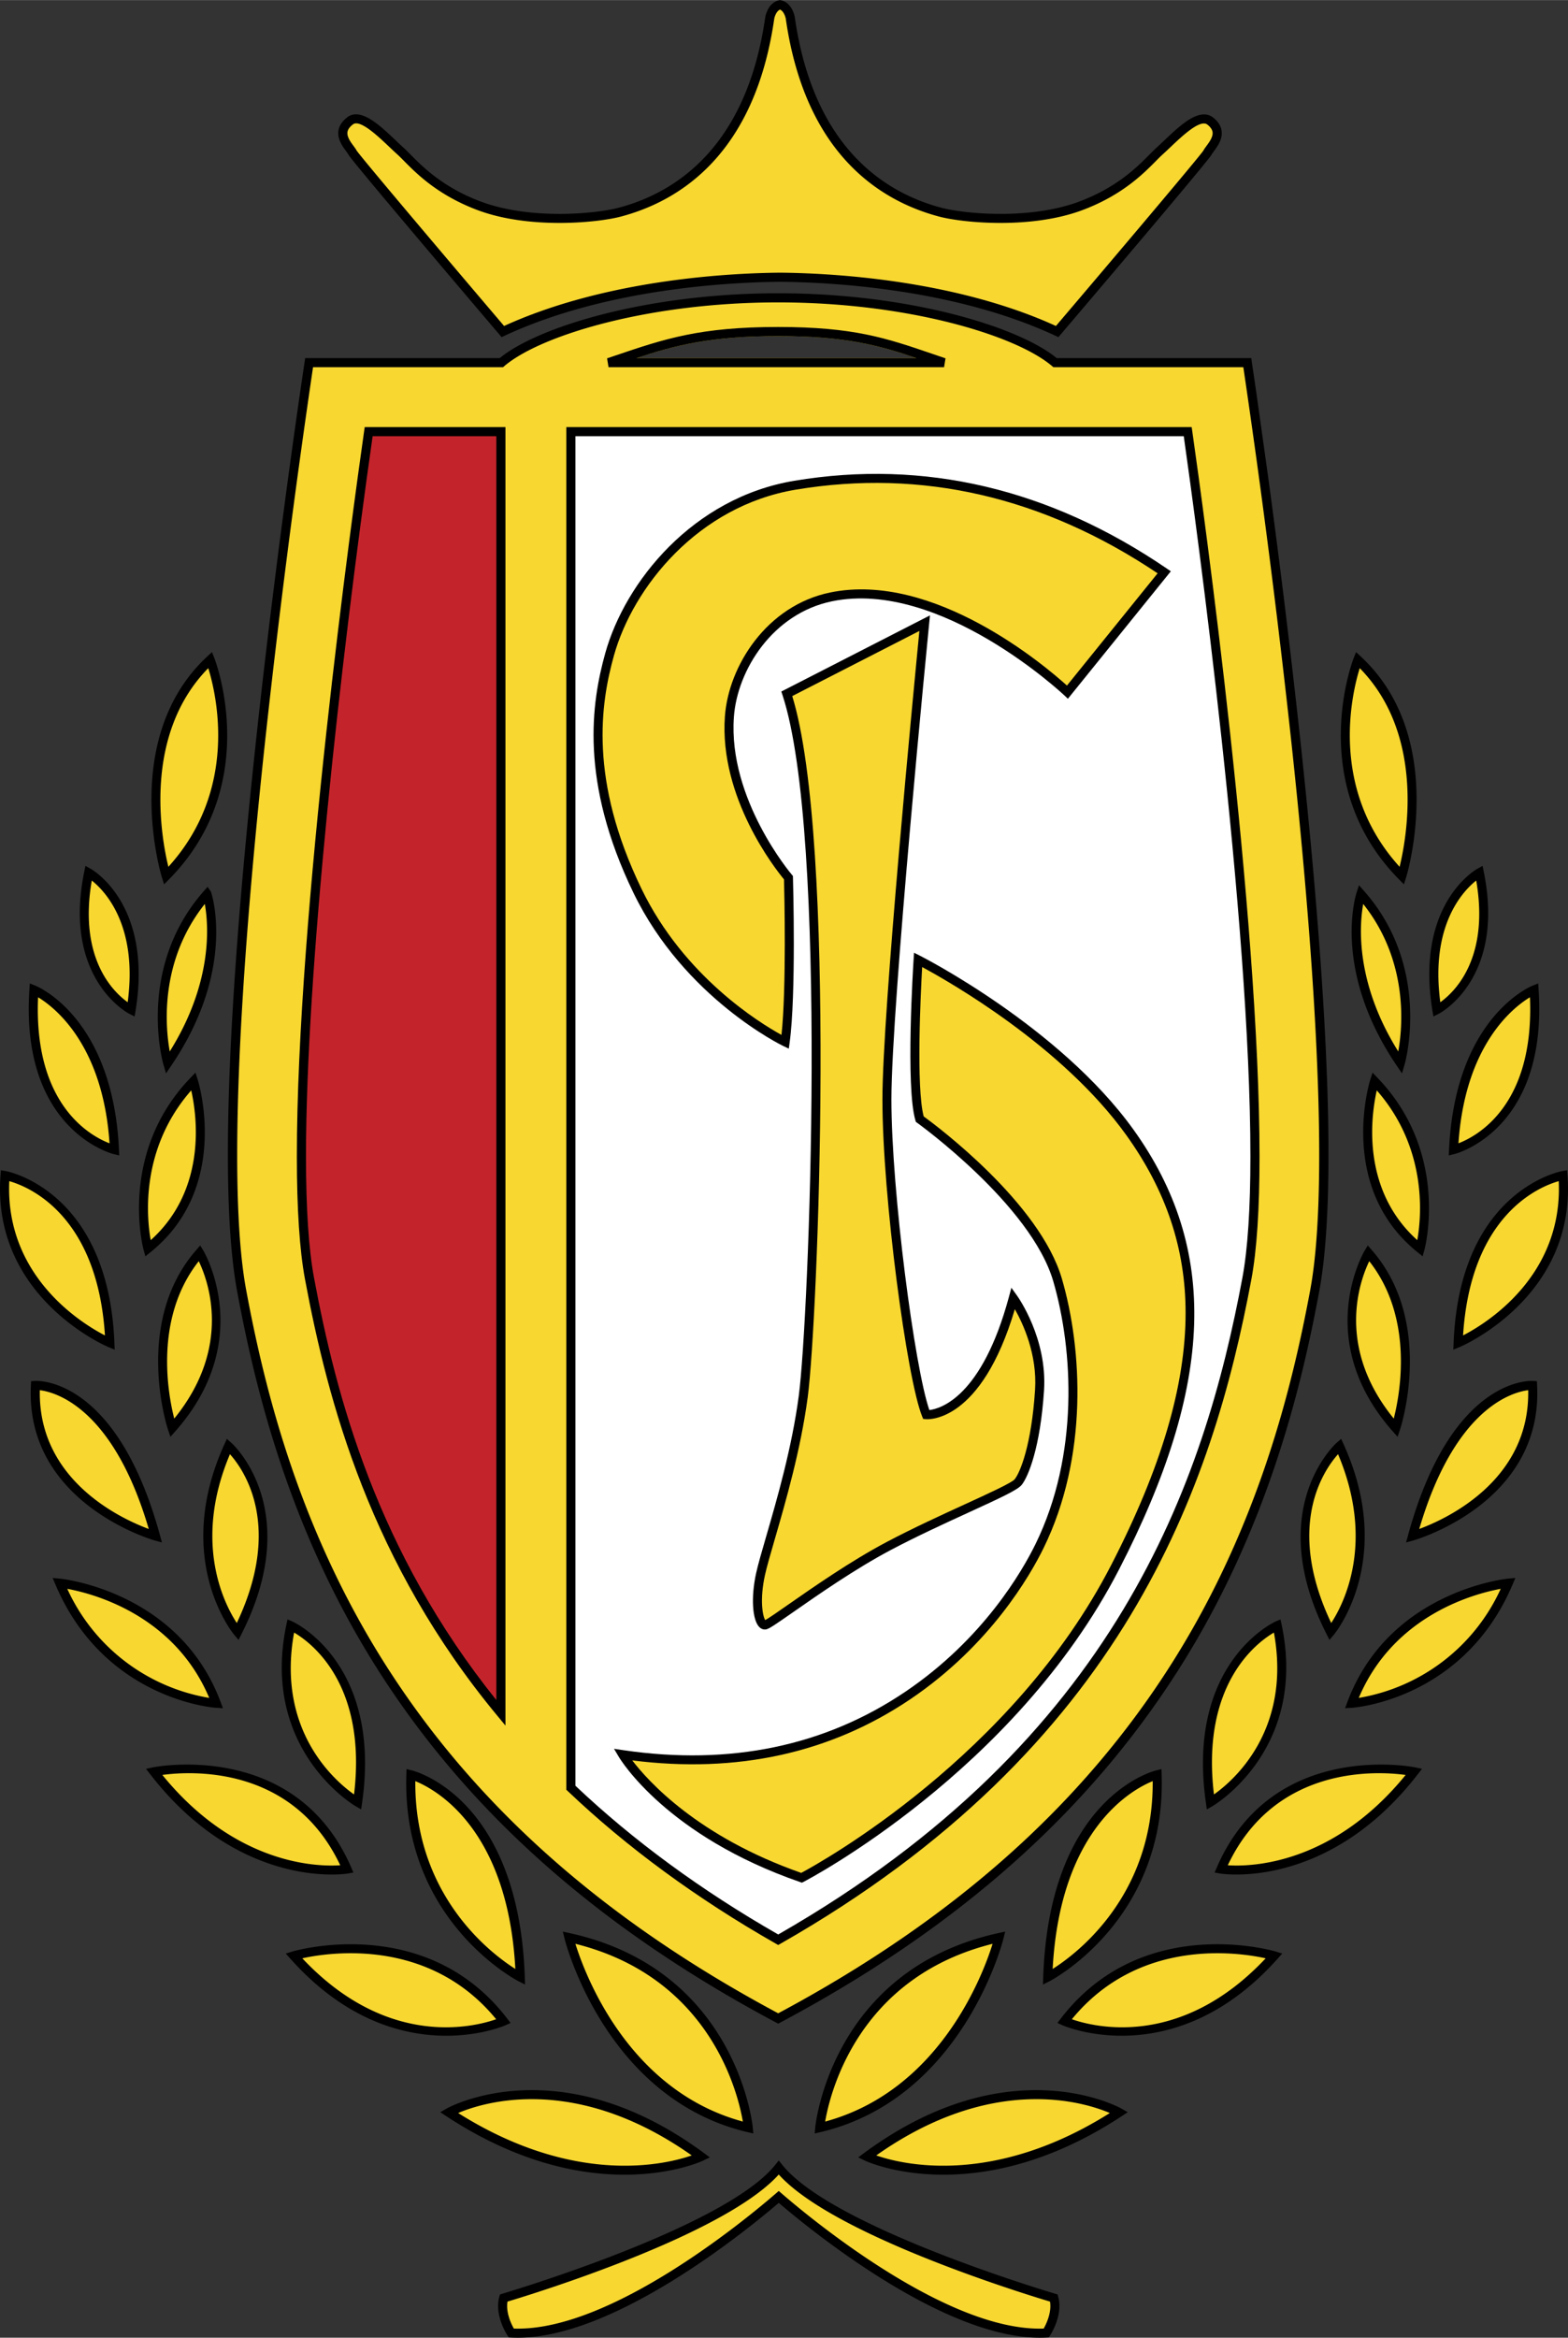<svg xmlns="http://www.w3.org/2000/svg" width="1678" height="2500" viewBox="0 0 142.836 212.79"><rect x="0" y="0" width="142.836" height="212.79" fill="#333333" stroke="none"/><path d="M118.495 67.76a894.752 894.752 0 0 0-2.981-24.403l-1.066-7.597-.307-2.087-.082-.545-.021-.14c-.002-.011-.005-.021-.005-.033l-.044-.367H96.258c-3.521-2.88-13.516-5.901-25.369-5.901-11.852 0-21.847 3.021-25.367 5.901H27.801l-.053.353c-.025.162-2.488 16.379-4.465 34.818-2.658 24.781-3.22 41.549-1.671 49.837 1.608 8.615 4.675 21.534 12.698 34.213 8.295 13.109 20.196 23.672 36.384 32.291l.194.104.195-.104c16.189-8.618 28.09-19.182 36.384-32.291 8.022-12.681 11.09-25.6 12.698-34.213 1.549-8.287.988-25.054-1.67-49.836zM57.973 32.589c3.615-1.189 6.8-2.002 12.916-2.002 6.109 0 9.085.821 12.597 2.002H57.973z"/><path d="M117.669 67.849a896.503 896.503 0 0 0-4.408-34.43H95.958l-.116-.099c-3.298-2.813-13.163-5.802-24.953-5.802s-21.655 2.989-24.951 5.802l-.117.099H28.516a901.556 901.556 0 0 0-4.407 34.43c-2.612 24.353-3.192 41.503-1.68 49.596 1.596 8.547 4.638 21.363 12.584 33.92 8.181 12.932 19.92 23.366 35.876 31.896 15.957-8.529 27.696-18.963 35.878-31.896 7.945-12.559 10.987-25.374 12.583-33.92 1.512-8.093.93-25.244-1.681-49.596zm-59.696-35.26c3.615-1.189 6.8-2.002 12.916-2.002 6.109 0 9.085.821 12.597 2.002H57.973z" fill="#f7d730"/><path d="M31.744 14.073c.287.557 11.5 13.732 13.745 16.367l.205.241.287-.133c9.267-4.318 20.624-4.868 25.076-4.903 4.447.035 15.804.585 25.071 4.903l.287.133.205-.241c2.245-2.635 13.457-15.811 13.745-16.367.037-.07.121-.186.211-.308.326-.443.819-1.111.702-1.882-.073-.47-.361-.894-.859-1.259-1.249-.796-2.895.765-4.349 2.141-.257.244-.499.474-.728.68-.186.167-.392.375-.63.616-1.103 1.114-2.95 2.981-6.377 4.271-4.542 1.708-10.519 1.112-12.549.579-5.169-1.361-11.689-5.478-13.387-17.364-.011-.064-.237-1.312-1.257-1.528L71.054 0l-.086.019c-1.019.217-1.247 1.464-1.257 1.528-1.698 11.886-8.217 16.003-13.387 17.364-2.03.534-8.007 1.129-12.548-.58-3.428-1.289-5.275-3.156-6.378-4.27a16.328 16.328 0 0 0-.63-.617c-.229-.205-.471-.435-.728-.679-1.453-1.376-3.1-2.937-4.326-2.157-.521.381-.81.805-.881 1.275-.118.771.375 1.439.701 1.882.089.123.174.238.21.308zM96.336 208.85l-.219-.064c-.203-.06-20.283-6.002-24.856-11.729l-.32-.402-.321.402c-4.573 5.727-24.654 11.668-24.856 11.729l-.22.064-.061.221c-.458 1.685.698 3.446.747 3.52l.114.171.205.011c8.875.487 21.334-9.643 24.392-12.257 3.057 2.614 15.514 12.745 24.391 12.257l.206-.011.113-.171c.05-.074 1.207-1.835.746-3.52l-.061-.221zM74.264 193.635l-.05.566.553-.131c12.972-3.068 16.608-17.464 16.643-17.609l.155-.639-.643.142c-15.209 3.348-16.645 17.529-16.658 17.671zM51.913 175.964l-.642-.142.155.639c.035.145 3.67 14.541 16.642 17.609l.554.131-.051-.566c-.012-.142-1.448-14.323-16.658-17.671zM78.723 195.972l-.546.403.61.296c.1.048 10.055 4.708 23.388-4.041l.556-.366-.577-.333c-.101-.057-10.216-5.698-23.431 4.041zM64.05 196.671l.611-.296-.546-.403c-13.217-9.739-23.333-4.098-23.433-4.041l-.577.333.557.366c13.333 8.749 23.29 4.089 23.388 4.041zm-22.958-4.028zM96.639 183.729l-.316.411.473.213c.101.045 10.214 4.433 19.582-6.055l.426-.478-.612-.188c-.121-.035-12.127-3.57-19.553 6.097zM46.04 184.354l.472-.213-.316-.411c-7.425-9.667-19.431-6.132-19.552-6.096l-.613.188.427.478c9.369 10.487 19.481 6.099 19.582 6.054zm-19.156-5.937zM105.312 161.151c-.397.1-9.721 2.615-10.28 18.799l-.024.694.619-.313c.106-.054 10.612-5.533 10.194-18.794l-.016-.508-.493.122zM37.525 161.151l-.494-.123-.016.508c-.418 13.262 10.087 18.74 10.194 18.794l.619.313-.023-.694c-.559-16.183-9.884-18.699-10.28-18.798zm-.2.796s.001 0 0 0zM110.85 169.97l-.207.477.512.09c.097.018 9.754 1.583 17.979-9.013l.404-.519-.644-.135c-.129-.026-12.985-2.563-18.044 9.1zM31.681 170.537l.513-.09-.207-.477c-5.059-11.664-17.916-9.126-18.044-9.1l-.644.135.403.519c8.226 10.596 17.883 9.031 17.979 9.013zm-17.572-8.863zM116.184 147.604c-.081.037-8.156 3.735-6.333 16.496l.086.599.525-.301c.087-.05 8.677-5.126 6.29-16.501l-.104-.494-.464.201zM26.189 147.402l-.104.494c-2.387 11.375 6.203 16.452 6.29 16.501l.524.301.086-.599c1.823-12.761-6.252-16.459-6.333-16.496l-.463-.201zm.132.953l.002.001-.002-.001zM122.75 154.897l-.221.589.628-.036c.101-.005 10.137-.689 14.616-11.186l.269-.633-.684.064c-.108.01-10.823 1.11-14.608 11.202zM20.308 155.487l-.221-.589c-3.785-10.093-14.5-11.193-14.608-11.202l-.685-.064.271.633c4.479 10.497 14.514 11.181 14.615 11.186l.628.036zM120.829 148.719l.279.55.4-.47c.057-.066 5.651-6.827.892-17.327l-.228-.502-.416.362c-.068.06-6.681 6.019-.927 17.387zM21.729 149.27l.279-.55c5.754-11.368-.859-17.327-.928-17.386l-.415-.362-.228.502c-4.76 10.5.835 17.26.892 17.327l.4.469zM140.001 125.716l-.367-.021c-.302-.018-7.438-.271-11.358 14.008l-.191.698.696-.194c.118-.033 11.802-3.396 11.238-14.124l-.018-.367zM14.055 140.206l.696.194-.191-.698c-3.92-14.278-11.056-14.025-11.358-14.008l-.366.021-.02.366c-.564 10.729 11.121 14.092 11.239 14.125zM3.248 126.513h.002-.002zM124.598 113.366l-.292.479c-.048.08-4.78 8.108 2.535 16.407l.47.533.227-.673c.033-.096 3.194-9.715-2.571-16.324l-.369-.422zM18.239 113.366l-.369.422c-5.765 6.609-2.604 16.229-2.572 16.324l.228.673.469-.533c7.315-8.299 2.584-16.327 2.536-16.407l-.292-.479zM132.416 122.21l-.026.641.593-.245c.106-.043 10.649-4.535 9.806-15.641l-.035-.449-.443.076c-.094.016-9.334 1.74-9.895 15.618zM9.854 122.606l.593.245-.026-.641C9.86 108.332.619 106.608.526 106.592l-.444-.076-.034.449c-.844 11.106 9.699 15.597 9.806 15.641zM129.592 114.353l.168-.601c.023-.087 2.34-8.75-4.254-15.625l-.475-.496-.211.653c-.031.097-3.048 9.752 4.286 15.677l.486.392zM13.245 114.353l.485-.391c7.334-5.925 4.317-15.58 4.286-15.677l-.211-.653-.475.496c-6.593 6.874-4.277 15.537-4.252 15.625l.167.6zM131.975 105.167l.53-.126c.085-.021 8.497-2.167 7.653-14.964l-.037-.568-.528.215c-.287.117-7.033 3.004-7.592 14.899l-.026.544zM10.332 105.042l.53.126-.026-.544c-.56-11.895-7.306-14.782-7.593-14.899l-.527-.215-.038.568c-.844 12.797 7.569 14.943 7.654 14.964zM127.712 97.7l.247-.833c.024-.086 2.484-8.744-3.687-15.755l-.475-.54-.223.684c-.092.285-2.209 7.074 3.651 15.726l.487.718zM18.563 81.111c-6.17 7.012-3.711 15.669-3.685 15.755l.246.833.487-.719c5.997-8.852 3.632-15.782 3.596-15.834l-.299-.427-.345.392zm-2.897 15.524zM130.572 92.521l.499-.25c.062-.03 6.073-3.161 4.095-12.91l-.111-.552-.493.277c-.229.131-5.63 3.297-4.08 12.885l.09.55zM11.766 92.271l.499.25.089-.551c1.551-9.587-3.85-12.754-4.08-12.885l-.492-.277-.112.553c-1.978 9.749 4.035 12.88 4.096 12.91zM127.889 80.495l.206-.652c.039-.125 3.862-12.656-4.127-20.084l-.438-.407-.222.556c-.045.113-4.432 11.426 4.104 20.101l.477.486zM14.947 80.495l.479-.487c8.535-8.675 4.149-19.988 4.104-20.101l-.222-.556-.438.407c-7.989 7.429-4.166 19.959-4.127 20.084l.204.653z"/><path d="M31.653 12.009c.038-.245.215-.486.529-.716.657-.417 2.239 1.083 3.286 2.075.26.248.507.481.744.694.168.151.366.351.595.583 1.151 1.163 3.078 3.109 6.676 4.464 4.726 1.778 10.942 1.159 13.052.604 5.414-1.425 12.236-5.712 13.999-18.049 0 .006.13-.632.521-.799.391.167.522.805.523.812 1.76 12.323 8.583 16.61 13.996 18.036 2.11.555 8.326 1.174 13.052-.604 3.599-1.354 5.525-3.301 6.676-4.464.229-.232.428-.432.595-.583.237-.213.483-.447.744-.694 1.047-.992 2.628-2.491 3.309-2.059.291.214.468.455.506.7.066.43-.291.912-.549 1.264-.114.157-.214.291-.28.418-.33.529-8.14 9.752-13.438 15.974-9.359-4.266-20.669-4.814-25.131-4.851-4.467.037-15.778.585-25.138 4.851-5.297-6.221-13.107-15.444-13.445-15.987-.059-.114-.158-.248-.272-.405-.261-.352-.616-.834-.55-1.264zM95.074 211.958c-8.84.308-21.416-10.173-23.864-12.293l-.269-.232-.269.232c-2.448 2.121-15.025 12.601-23.865 12.293-.231-.409-.742-1.459-.578-2.454 2.296-.688 19.723-6.034 24.711-11.568 4.987 5.534 22.412 10.88 24.71 11.568.166.995-.345 2.044-.576 2.454zM90.42 176.934c-.861 2.77-4.803 13.353-15.252 16.181.445-2.614 2.991-13.121 15.252-16.181zM52.416 176.934c12.261 3.06 14.808 13.567 15.253 16.181-10.45-2.828-14.391-13.412-15.253-16.181zM79.823 196.198c10.602-7.479 18.961-4.848 21.277-3.86-10.657 6.708-18.922 4.677-21.277 3.86zM63.013 196.198c-2.353.816-10.618 2.849-21.277-3.86 2.315-.987 10.675-3.618 21.277 3.86zM97.64 183.801c6.104-7.455 15.168-6.095 17.656-5.546-7.739 8.237-15.601 6.265-17.656 5.546zM27.54 178.255c2.488-.549 11.553-1.909 17.657 5.546-2.054.719-9.917 2.691-17.657-5.546zM95.891 179.224c.688-12.764 7.231-16.334 9.114-17.097.076 10.464-6.941 15.723-9.114 17.097zM37.832 162.127c1.881.763 8.425 4.333 9.113 17.096-2.174-1.373-9.19-6.631-9.113-17.096zM111.845 169.785c4.307-9.128 13.594-8.579 16.203-8.222-6.697 8.221-14.159 8.361-16.203 8.222zM14.788 161.562c2.61-.355 11.897-.905 16.205 8.223-2.044.139-9.508 0-16.205-8.223zM110.584 163.338c-1.194-9.999 3.857-13.796 5.463-14.735 1.624 8.919-3.708 13.497-5.463 14.735zM32.252 163.338c-1.753-1.237-7.087-5.815-5.462-14.735 1.606.939 6.656 4.737 5.462 14.735zM123.776 154.55c3.195-7.569 10.588-9.5 12.931-9.928a17.367 17.367 0 0 1-12.931 9.928zM6.128 144.622c2.343.428 9.735 2.358 12.932 9.928a17.367 17.367 0 0 1-12.932-9.928zM121.266 147.733c-4.21-8.86-.656-13.943.623-15.368 3.413 8.064.486 13.677-.623 15.368zM20.947 132.366c1.278 1.424 4.833 6.507.624 15.367-1.11-1.691-4.036-7.304-.624-15.367zM129.285 139.172c3.239-11.028 8.481-12.453 9.924-12.633.174 8.248-7.503 11.74-9.924 12.633zM3.629 126.539c1.442.18 6.684 1.606 9.923 12.633-2.421-.893-10.099-4.386-9.923-12.633zM126.965 129.124c-5.31-6.519-3.094-12.545-2.235-14.328 4.093 5.184 2.802 12.1 2.235 14.328zM15.872 129.124c-.567-2.228-1.859-9.144 2.234-14.328.859 1.782 3.075 7.808-2.234 14.328zM141.992 107.51c.391 8.657-6.588 12.945-8.715 14.044.695-10.992 6.943-13.542 8.715-14.044zM.845 107.51c1.772.502 8.02 3.052 8.715 14.044-2.127-1.098-9.107-5.387-8.715-14.044zM125.417 99.248c4.689 5.349 4.05 11.626 3.69 13.632-5.187-4.66-4.186-11.446-3.69-13.632zM17.419 99.248c.497 2.187 1.497 8.972-3.689 13.633-.361-2.007-1-8.284 3.689-13.633zM139.369 90.772c.418 9.81-4.777 12.63-6.511 13.293.604-8.952 4.972-12.364 6.511-13.293zM3.468 90.772c1.539.929 5.907 4.341 6.51 13.294-1.732-.662-6.929-3.483-6.51-13.294zM124.18 82.278c4.14 5.21 3.598 11.172 3.193 13.427-3.947-6.304-3.535-11.528-3.193-13.427zM15.463 95.705c-.404-2.254-.947-8.216 3.193-13.427.343 1.899.755 7.123-3.193 13.427zM134.475 80.145c1.228 7.1-1.983 10.161-3.271 11.078-.931-6.973 2.05-10.109 3.271-11.078zM8.361 80.145c1.22.968 4.202 4.104 3.271 11.078-1.288-.917-4.498-3.978-3.271-11.078zM123.864 60.813c6.001 6.113 4.271 15.476 3.633 18.084-6.441-7.079-4.357-15.756-3.633-18.084zM18.972 60.813c.726 2.328 2.808 11.006-3.634 18.084-.636-2.607-2.367-11.971 3.634-18.084z" fill="#f7d730"/><path d="M45.309 156.181l.735.887V38.868H33.223l-.051.356c-1.024 7.177-6.13 44.087-6.13 66.032 0 4.789.25 8.552.742 11.188 2.09 11.185 5.97 25.808 17.525 39.737zM70.684 176.926l.205.117.206-.117c31.342-17.843 39.389-41.695 42.899-60.481.493-2.636.741-6.4.741-11.187 0-21.948-5.105-58.856-6.129-66.033l-.051-.356H51.587V162.906l.129.123c5.381 5.119 11.763 9.795 18.968 13.897z"/><path d="M33.944 39.699h11.269v115.046c-10.861-13.508-14.586-27.61-16.611-38.453-.483-2.586-.728-6.298-.728-11.036 0-16.859 3.126-44.843 6.07-65.557z" fill="#c3242b"/><path d="M113.905 105.258c0 4.735-.245 8.448-.727 11.035-3.47 18.568-11.417 42.131-42.287 59.792-7.006-4.007-13.22-8.562-18.473-13.539V39.699h55.416c1.129 7.955 6.071 44.009 6.071 65.559z" fill="#fff"/><path d="M69.799 139.835c-.412 1.421-.738 2.543-.917 3.348-.483 2.173-.357 4.292.295 4.926.188.183.42.252.653.193.274-.068.841-.457 2.438-1.57 2.243-1.563 5.63-3.926 8.867-5.64 2.363-1.251 4.998-2.458 7.117-3.428 2.999-1.374 4.457-2.054 4.82-2.507.598-.747 1.696-3.399 2.033-8.603.305-4.726-2.355-8.479-2.469-8.636l-.504-.7-.225.832c-2.465 9.125-6.254 10.181-7.247 10.298-1.33-3.782-3.458-19.92-3.458-28.279 0-8.551 3.404-42.964 3.438-43.311l.073-.748-.669.342-12.558 6.429-.312.159.11.333c4.163 12.639 2.413 56.779 1.477 63.799-.627 4.718-1.976 9.368-2.962 12.763z"/><path d="M71.349 95.208l.506.24.077-.555c.597-4.319.315-14.582.303-15.017l-.004-.146-.095-.11c-.059-.068-5.819-6.867-5.284-14.354.306-4.283 3.543-9.433 8.941-10.54 9.867-2.023 21.05 8.459 21.163 8.566l.322.306.28-.345 8.819-10.913.279-.346-.368-.25c-10.676-7.274-22.093-9.962-33.932-7.988-9.253 1.542-15.413 9.215-17.22 15.692-1.255 4.498-2.355 11.653 2.567 21.815 4.643 9.587 13.557 13.903 13.646 13.945zM83.818 86.997l-.554-.279-.04.618c-.031.474-.741 11.62.167 14.646l.041.134.114.082c.103.074 10.373 7.476 12.402 14.43 1.821 6.25 2.354 15.816-1.62 23.921-1.196 2.439-4.743 8.631-11.839 13.427-7.346 4.963-15.994 6.758-25.703 5.333l-.853-.125.441.741c.174.292 4.401 7.203 16.513 11.389l.166.058.155-.081c.191-.098 19.213-9.989 28.73-28.431 8.698-16.854 9.104-29.204 1.313-40.042-6.74-9.375-19.307-15.758-19.433-15.821z"/><path d="M72.169 63.354l11.582-5.929c-.498 5.094-3.367 34.76-3.367 42.644 0 8.833 2.243 25.496 3.618 28.857l.094.231.249.022c.209.02 5.036.331 8.101-10.015.736 1.296 2.051 4.105 1.842 7.338-.322 5.011-1.354 7.517-1.853 8.142-.257.322-2.426 1.315-4.523 2.275-2.126.974-4.773 2.186-7.159 3.448-3.28 1.737-6.693 4.117-8.952 5.692-.918.64-1.784 1.244-2.093 1.409-.231-.343-.523-1.852-.022-4.108.173-.779.496-1.891.904-3.297.992-3.42 2.351-8.105 2.988-12.883.93-6.99 2.654-50.663-1.409-63.826z" fill="#f7d730"/><path d="M55.925 59.669c1.741-6.235 7.666-13.621 16.565-15.104 11.486-1.915 22.573.652 32.962 7.614l-8.259 10.219c-1.954-1.766-12.112-10.413-21.564-8.474-5.793 1.188-9.268 6.701-9.595 11.284-.528 7.386 4.596 13.881 5.385 14.834.031 1.216.23 9.904-.23 14.156-1.927-1.055-8.868-5.281-12.749-13.292-4.801-9.912-3.734-16.867-2.515-21.237zM101.208 142.485c-8.959 17.36-26.456 27.051-28.221 27.995-9.413-3.296-13.961-8.364-15.392-10.242 9.54 1.209 18.067-.661 25.352-5.583 7.259-4.905 10.892-11.246 12.117-13.744 4.076-8.316 3.535-18.115 1.67-24.512-2.016-6.906-11.383-13.902-12.592-14.782-.699-2.645-.274-11.199-.138-13.594 2.488 1.339 12.761 7.181 18.58 15.276 3.646 5.071 5.417 10.372 5.417 16.205 0 6.608-2.222 14.125-6.793 22.981z" fill="#f7d730"/><path d="M84.877 32.184c-4.123-1.409-7.101-2.428-13.989-2.428-7.152 0-10.366 1.088-14.815 2.594l-.771.261.133.809h30.563l.133-.809-1.254-.427zm-26.904.405c3.615-1.189 6.8-2.002 12.916-2.002 6.109 0 9.085.821 12.597 2.002H57.973z"/></svg>